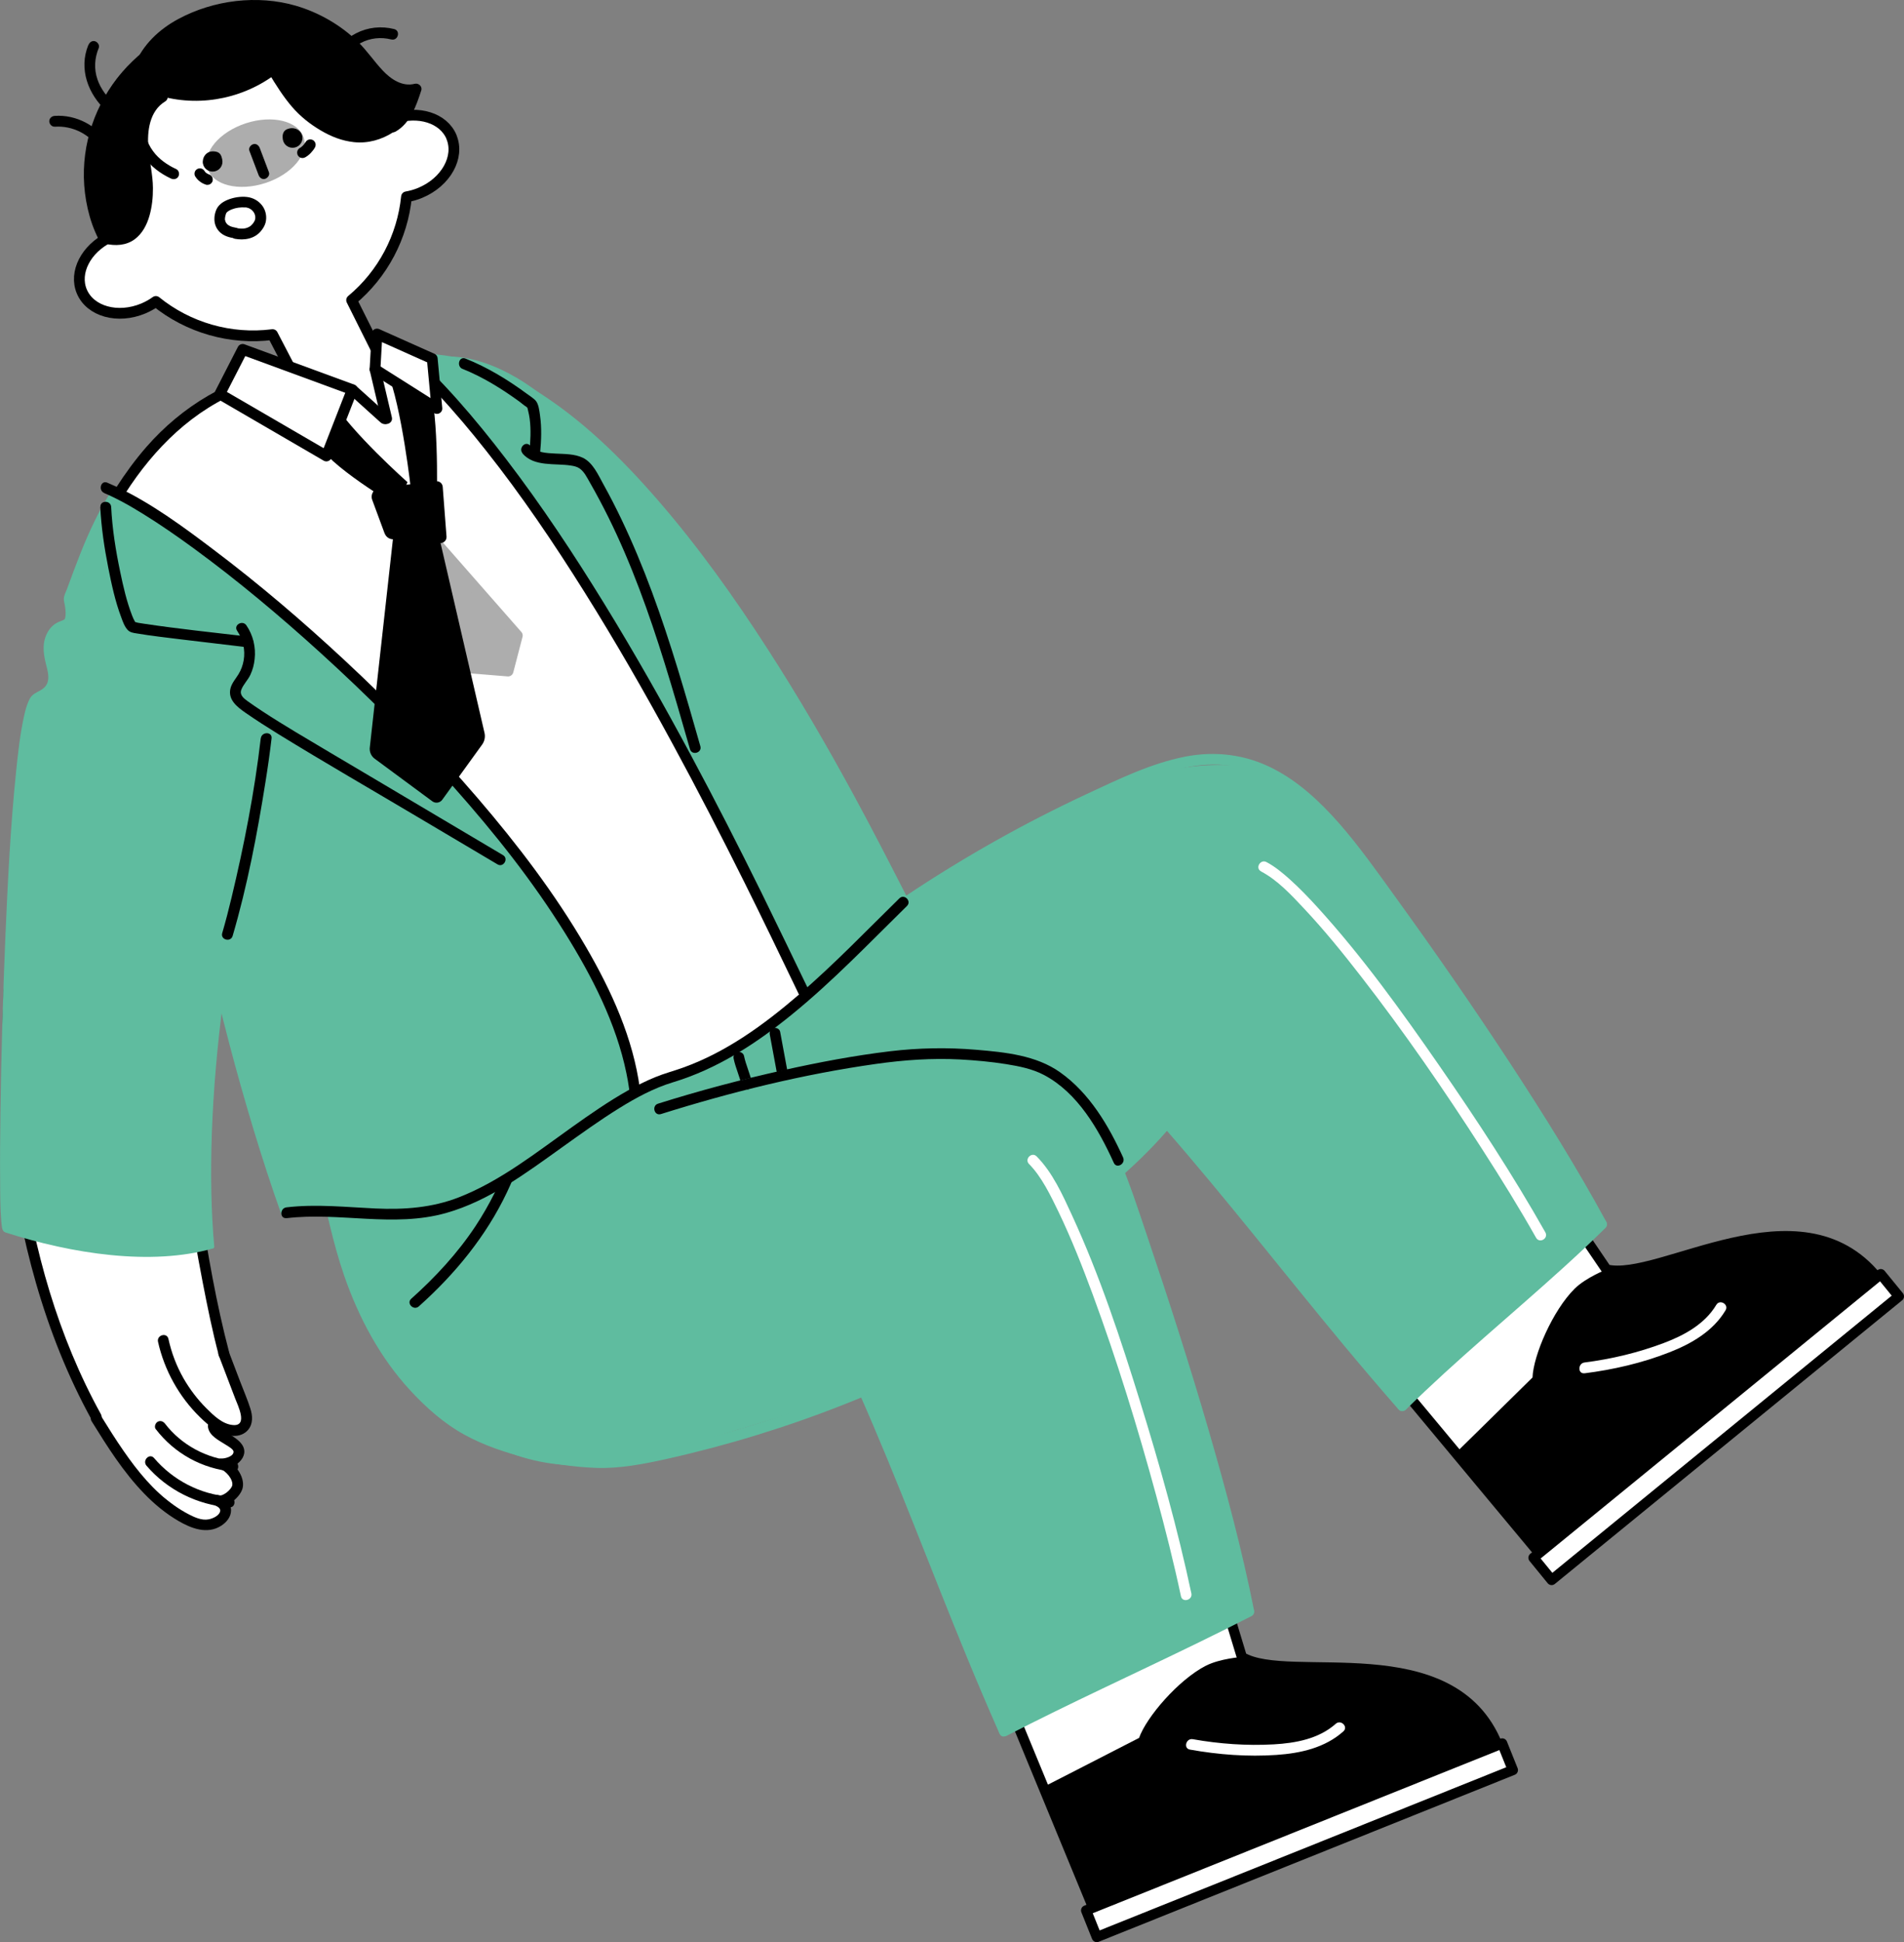 <?xml version="1.0" encoding="UTF-8"?>
<svg id="_レイヤー_2" data-name="レイヤー 2" xmlns="http://www.w3.org/2000/svg" viewBox="0 0 265.44 270.64">
  <rect x="0" y="0" width="265.44" height="270.64" fill="#808080" stroke="none"/>
  <defs>
    <style>
      .cls-1, .cls-2, .cls-3 {
        fill: #fff;
      }

      .cls-2, .cls-4 {
        stroke-width: 1.5px;
      }

      .cls-2, .cls-4, .cls-3, .cls-5 {
        stroke-linejoin: round;
      }

      .cls-2, .cls-3, .cls-5 {
        stroke: #000;
      }

      .cls-4 {
        stroke: #adadad;
      }

      .cls-4, .cls-3, .cls-5 {
        stroke-linecap: round;
      }

      .cls-4, .cls-6 {
        fill: #adadad;
      }

      .cls-3, .cls-5 {
        stroke-width: 1.42px;
      }

      .cls-7 {
        fill: #5fbc9f;
      }

      .cls-5 {
        fill: none;
      }
    </style>
  </defs>
  <g id="_レイヤー_29" data-name="レイヤー 29">
    <g>
      <g>
        <path class="cls-1" d="m169.37,220.89l3.76,10.03c7.09,5.68,29.31-3.51,35.65,12.29l-56.57,22.18-11.72-29.83"/>
        <path d="m168.12,232.14c1.97-1.01,5.01-1.22,5.01-1.22,9.39,3.96,29.31-3.51,35.65,12.29l-56.57,22.18-6.75-16.35s5.12-2.61,13.34-6.84c1.03-2.91,5.48-8.09,9.31-10.06Z"/>
        <path class="cls-1" d="m165.9,243.83c3.97.71,8.05,1.02,12.07.74,3.35-.23,6.75-.99,9.31-3.28.72-.64-.34-1.7-1.06-1.06-2.35,2.1-5.6,2.7-8.65,2.87-3.77.21-7.56-.06-11.28-.72-.94-.17-1.35,1.28-.4,1.45h0Z"/>
        <path class="cls-5" d="m170.93,223.67l2.2,7.26c6.52,3.95,29.31-3.51,35.65,12.29l-56.57,22.18-11.72-28.41"/>
        <rect class="cls-3" x="149.93" y="254.44" width="62.5" height="4" transform="translate(-82.47 85.92) rotate(-21.86)"/>
      </g>
      <g>
        <path class="cls-1" d="m217.38,168.47l6.59,8.45c8.47,3.31,26.92-12.1,37.69,1.09l-47.37,38.06-20.09-24.97"/>
        <path d="m219.54,179.58c1.58-1.55,4.42-2.66,4.42-2.66,10.14.98,26.92-12.1,37.69,1.09l-47.37,38.06-11.32-13.59s4.11-4.02,10.69-10.51c.12-3.09,2.82-9.35,5.88-12.38Z"/>
        <path class="cls-1" d="m220.89,191.39c4.02-.51,8.02-1.43,11.8-2.91,3.1-1.21,6.12-2.94,7.87-5.87.5-.83-.8-1.59-1.29-.76-1.61,2.69-4.48,4.25-7.33,5.32-3.55,1.34-7.28,2.23-11.04,2.71-.94.12-.96,1.62,0,1.5h0Z"/>
        <path class="cls-5" d="m219.7,170.65l4.26,6.27c7.41,1.82,26.92-12.1,37.69,1.09l-47.37,38.06-19.66-23.61"/>
        <rect class="cls-3" x="208.01" y="196.87" width="62.5" height="4" transform="translate(-71.85 196.15) rotate(-39.23)"/>
      </g>
      <path class="cls-7" d="m45.59,165.8c1.8,11.89,9.18,26.01,17.63,32.31,8.45,6.3,17.04,7.45,27.22,4.72,10.92-2.92,30-9.04,30-9.04l19.55,47.44,34.11-17.27s-8.8-33.8-18.18-60.64c2.6-2.6,6.83-7.24,6.83-7.24,0,0,17.27,21.11,32.74,39.82,10.36-8.5,18.35-16.48,27.78-25.28-8.76-15.62-37-61.65-47.56-63.5-9.65-1.7-17.62,1.08-25.48,4.98-8.77,4.35-15.33,8.57-23.74,13.58-25.41,15.12-53.29,25.52-81,35.84"/>
      <path class="cls-7" d="m44.32,163.52c1.11,4.78,2.05,9.58,3.65,14.23,2.04,5.89,5.01,11.47,9.26,16.06,2.17,2.35,4.68,4.58,7.49,6.12s5.75,2.51,8.77,3.26,6.41,1.27,9.66,1.38,6.56-.53,9.85-1.26c8.41-1.88,16.68-4.42,24.7-7.59.99-.39,1.97-.79,2.95-1.2l-.85-.34c5.34,12.07,9.92,24.44,14.94,36.63,1.49,3.62,3.03,7.23,4.61,10.81.39.88,1.68.12,1.29-.76-5.35-12.1-9.95-24.51-14.99-36.74-1.48-3.59-2.99-7.16-4.56-10.7-.12-.27-.57-.46-.85-.34-7.77,3.25-15.79,5.9-23.97,7.93-2.06.51-4.14.98-6.22,1.41-1.46.3-2.9.57-4.39.64-3.1.15-6.23-.17-9.28-.76s-6.15-1.44-9.01-2.71-5.23-3.05-7.45-5.16c-4.5-4.27-7.73-9.66-9.92-15.43-1.77-4.68-2.85-9.55-3.92-14.42-.11-.48-.21-.96-.32-1.44-.22-.94-1.66-.54-1.45.4h0Z"/>
      <path d="m107.32,144.19c.33,1.78.66,3.56.99,5.34.07.4.56.62.92.52.42-.11.6-.52.52-.92-.33-1.78-.66-3.56-.99-5.34-.07-.4-.56-.62-.92-.52-.42.11-.6.52-.52.92h0Z"/>
      <path d="m102.28,147.54c.27,1.3.86,2.51,1.13,3.81.08.38.55.64.92.52.41-.13.61-.51.52-.92-.27-1.3-.86-2.51-1.13-3.81-.08-.38-.55-.64-.92-.52-.41.13-.61.51-.52.92h0Z"/>
      <path class="cls-7" d="m140.38,241.88c8.82-4.54,17.86-8.65,26.77-13,2.45-1.19,4.89-2.41,7.31-3.65.86-.44.1-1.74-.76-1.29-8.82,4.54-17.86,8.65-26.77,13-2.45,1.19-4.89,2.41-7.31,3.65-.86.44-.1,1.74.76,1.29h0Z"/>
      <path class="cls-7" d="m156.46,163.85c2.38-2.14,4.7-4.41,6.75-6.87h-1.06c8.69,9.92,16.75,20.34,25.18,30.48,2.51,3.02,5.06,6.01,7.64,8.96.64.73,1.69-.34,1.06-1.06-8.71-9.95-16.81-20.4-25.25-30.57-2.48-2.99-5-5.95-7.57-8.88-.25-.29-.81-.3-1.06,0-2.05,2.46-4.37,4.73-6.75,6.87-.72.65.34,1.71,1.06,1.06h0Z"/>
      <path class="cls-7" d="m124.11,128.15c7.81-5.43,16.03-10.28,24.56-14.48,4.24-2.09,8.56-4.18,13.04-5.71s8.69-2.01,13-.45c3.67,1.33,6.78,3.89,9.45,6.68,2.84,2.97,5.25,6.3,7.66,9.61,5.46,7.48,10.77,15.07,15.88,22.79,4.74,7.15,9.34,14.42,13.54,21.9.47.83.92,1.66,1.38,2.5s1.76.09,1.29-.76c-4.09-7.53-8.64-14.81-13.33-21.98-5.16-7.88-10.53-15.62-16.05-23.25-2.51-3.47-4.98-6.99-7.8-10.21-2.62-2.99-5.61-5.8-9.17-7.64-3.86-2-8.09-2.53-12.35-1.7-4.77.94-9.29,3.15-13.67,5.19-8.76,4.08-17.21,8.84-25.25,14.21-.99.66-1.97,1.33-2.95,2.01-.79.55-.04,1.85.76,1.29h0Z"/>
      <path class="cls-7" d="m196.03,196.42c7-6.9,14.62-13.13,21.89-19.73,2-1.81,3.97-3.66,5.89-5.55.69-.68-.37-1.74-1.06-1.06-7,6.9-14.62,13.13-21.89,19.73-2,1.81-3.97,3.66-5.89,5.55-.69.68.37,1.74,1.06,1.06h0Z"/>
      <path d="m71.03,161.49c-1.24,3.29-2.8,6.45-4.74,9.39-2.5,3.77-5.59,7.11-8.96,10.12-.72.64.34,1.7,1.06,1.06,5.05-4.51,9.38-9.78,12.29-15.91.66-1.39,1.25-2.81,1.8-4.26.34-.9-1.11-1.29-1.45-.4h0Z"/>
      <path class="cls-1" d="m143.46,162.22c1.76,1.78,3.01,4.39,4.14,6.73,1.78,3.71,3.29,7.55,4.72,11.4,3.4,9.22,6.3,18.63,8.88,28.12,1.26,4.63,2.44,9.29,3.44,13.99.2.94,1.65.54,1.45-.4-1.91-9-4.41-17.89-7.13-26.67s-5.66-17.69-9.54-26.09c-1.29-2.8-2.69-5.92-4.9-8.14-.68-.69-1.74.37-1.06,1.06h0Z"/>
      <path class="cls-1" d="m175.81,121.45c2.29,1.2,4.19,3.25,5.98,5.16,2.83,3.01,5.43,6.22,7.96,9.48,6.02,7.75,11.61,15.86,16.91,24.11,2.6,4.04,5.13,8.12,7.49,12.3.48.84,1.77.09,1.29-.76-4.53-8.01-9.59-15.73-14.83-23.29s-10.71-15.17-16.94-22.01c-1.24-1.36-2.52-2.69-3.89-3.92-.99-.88-2.04-1.76-3.22-2.38-.85-.45-1.61.85-.76,1.29h0Z"/>
      <path class="cls-7" d="m92.14,155.26c9.4-2.95,19.03-5.18,28.78-6.64,4.75-.71,9.63-1.46,14.44-1.41,4.19.04,8.28,1.06,11.57,3.75,5.9,4.82,8.44,12.56,10.81,19.52,3.01,8.79,5.88,17.64,8.52,26.55,2.46,8.27,4.75,16.6,6.55,25.04.19.9.38,1.8.56,2.71s1.63.55,1.45-.4c-1.67-8.42-3.9-16.72-6.29-24.96-2.65-9.11-5.55-18.14-8.59-27.13-2.48-7.31-4.85-15.35-10.41-20.99-2.83-2.87-6.42-4.72-10.41-5.31-4.75-.7-9.63-.02-14.35.58-9.96,1.27-19.82,3.32-29.46,6.15-1.19.35-2.38.71-3.56,1.08-.92.29-.53,1.74.4,1.45h0Z"/>
      <path d="m92.14,155.26c9.77-3.07,19.84-5.56,29.99-6.99,3.9-.55,7.79-.83,11.73-.62,2.14.12,4.28.31,6.4.65,1.8.29,3.65.65,5.28,1.51,4.7,2.48,7.62,7.58,9.74,12.25.4.88,1.69.12,1.29-.76-2.02-4.45-4.69-8.96-8.75-11.84-3.37-2.4-7.7-2.82-11.71-3.16s-8.02-.27-12.05.21c-4.99.6-9.94,1.54-14.84,2.63-5.89,1.31-11.73,2.86-17.48,4.67-.92.29-.53,1.74.4,1.45h0Z"/>
      <path d="m12.51,30.18c-3.3-11.6,3.63-23.74,15.49-27.12,11.86-3.38,24.15,3.29,27.45,14.88,3.3,11.6-3.56,24-15.49,27.12-9.76,2.55-24.15-3.29-27.45-14.88Z"/>
      <path class="cls-2" d="m62.95,19.1c-1.11-2.67-4.64-3.75-8.05-2.58C50.15,5.91,37.78.96,26.99,5.46c-10.79,4.5-15.97,16.78-11.76,27.62-3.24,1.6-4.94,4.87-3.83,7.53,1.17,2.8,5.01,3.87,8.58,2.38.64-.27,1.23-.6,1.75-.98,4.51,3.65,10.39,5.37,16.27,4.62l7.42,14.25,11.67-2.9-8.07-16.15c4.37-3.63,7.09-8.84,7.65-14.4.64-.11,1.29-.29,1.93-.56,3.57-1.49,5.51-4.97,4.34-7.77Z"/>
      <path d="m32.69,33.27c1.36.26,2.82.02,3.72-1.11.27-.33.5-.71.61-1.12.21-.79.05-1.68-.43-2.34-.52-.71-1.29-1.15-2.17-1.25s-1.87.06-2.72.41c-.7.3-1.3.73-1.58,1.45-.15.39-.24.82-.23,1.23,0,.64.23,1.25.67,1.72.59.64,1.46.86,2.29.97.4.05.75-.38.75-.75,0-.45-.35-.7-.75-.75.12.02-.15-.03-.13-.03-.08-.01-.15-.03-.23-.05-.14-.03-.27-.08-.4-.13.16.06-.03-.02-.05-.03-.05-.03-.1-.06-.16-.09s-.09-.06-.14-.09c.17.11-.02-.02-.05-.05-.04-.04-.19-.25-.08-.07-.05-.08-.09-.16-.14-.23-.09-.13.05.16,0,.02-.01-.04-.03-.08-.04-.12s-.02-.08-.03-.13c0-.03-.01-.06-.02-.08-.01-.08,0-.06,0,.07-.05-.03,0-.4,0-.46,0-.15-.04.19,0,.04,0-.04.01-.08.02-.12.02-.09.04-.17.06-.25.02-.07.05-.13.07-.2.04-.13-.09.17-.03.06.01-.02.03-.05.03-.07.02-.04.12-.16,0-.02.04-.04.08-.09.12-.13.02-.02.17-.14.04-.05.08-.06.15-.11.23-.15.5-.29,1.16-.45,1.78-.47.19,0,.38,0,.58.01.21.01-.12-.04.08.01.07.02.14.03.21.05.01,0,.23.09.09.03.04.02.09.04.13.06.06.03.12.07.18.11.04.03.08.05.12.08-.06-.04-.05-.04.01.02.05.05.1.1.15.15,0,0,.15.19.06.07.08.11.16.24.21.37-.06-.14.02.08.02.09.02.07.04.14.05.21-.02-.13,0,0,0,.02,0,.1,0,.2,0,.3.02-.16-.07.34-.1.32-.03-.02.1-.2.03-.07-.02.03-.03.06-.05.09-.03.07-.07.13-.11.19-.02.03-.05.07-.07.1-.11.17.08-.08-.01.02-.08.08-.14.16-.22.24-.04.03-.07.06-.11.1-.06.05-.05.04.03-.02-.03.02-.06.04-.08.06-.09.06-.18.12-.28.16-.03.02-.2.08-.03.02-.08.03-.15.06-.23.08-.06.02-.12.03-.18.05-.03,0-.3.04-.13.03-.35.03-.72,0-.98-.04-.4-.08-.81.11-.92.52-.1.37.12.85.52.92h0Z"/>
      <g>
        <ellipse class="cls-6" cx="35.64" cy="21.35" rx="7.04" ry="4.38" transform="translate(-4.86 12.08) rotate(-18.04)"/>
        <path d="m27.21,24.57c.15.24.33.47.56.65.14.11.27.21.43.3.17.09.34.16.52.22.1.03.2.04.3.01.1,0,.19-.03.28-.09.09-.05.16-.11.21-.19.07-.07.11-.16.13-.25.04-.19.03-.41-.08-.58l-.12-.15c-.09-.09-.2-.16-.33-.19-.05-.02-.1-.04-.14-.06l.18.08c-.17-.07-.33-.16-.47-.27l.15.12c-.12-.09-.23-.2-.32-.32l.12.15c-.04-.06-.08-.11-.12-.17-.1-.16-.26-.29-.45-.34-.1-.03-.2-.04-.3-.01-.1,0-.19.03-.28.09-.16.1-.3.26-.34.45s-.03.4.08.58h0Z"/>
        <path d="m42.59,19.81c-.07.12-.14.22-.22.33l.12-.15c-.16.21-.35.4-.55.56l.15-.12c-.09.07-.19.14-.3.2-.16.09-.3.27-.34.45-.03.1-.04.2-.01.3,0,.1.03.19.09.28.1.16.26.3.45.34.2.05.39.02.58-.08s.34-.22.5-.35c.11-.09.22-.19.31-.3.2-.22.39-.45.53-.71.1-.17.13-.39.08-.58-.05-.17-.18-.36-.34-.45-.17-.09-.38-.14-.58-.08s-.35.17-.45.34h0Z"/>
        <path d="m28.29,22.81c-.14-.75.38-1.82,1.58-1.71.76.07.98.44,1.12,1.18s-.34,1.47-1.09,1.61-1.47-.34-1.61-1.09Z"/>
        <path d="m39.44,19.48c-.14-.75.06-1.36.79-1.55.98-.26,1.76.29,1.91,1.03s-.34,1.47-1.09,1.61-1.47-.34-1.61-1.09Z"/>
        <path d="m34.77,21.02c.43,1.13.85,2.25,1.28,3.38.14.37.51.66.92.52.36-.12.67-.53.52-.92-.43-1.13-.85-2.25-1.28-3.38-.14-.37-.51-.66-.92-.52-.36.12-.67.53-.52.92h0Z"/>
      </g>
      <g>
        <path class="cls-1" d="m41.94,169.02S10.35,84.96,15.41,71.38c4.3-11.56,12.24-14.07,15.24-16.46,1.86-1.48,16.45-2.22,23.19,3.12-.13-2.27-1.69-6-1.47-7.97,21.04-2.75,32.69,13.2,38.3,19.21,18.2,19.5,34.61,56.55,34.61,56.55-6.33,6.66-14.27,17.48-35.54,25.84-10.85,5.5-16.82,11.58-24.59,15.52-6.61,3.35-13.76.96-23.19,1.83Z"/>
        <path class="cls-7" d="m24.96,109.27c.78,7.94,2.24,15.81,3.96,23.6,1.82,8.24,3.97,16.41,6.41,24.49,1.21,3.98,2.49,7.94,3.89,11.86.32.9,1.77.51,1.45-.4-2.6-7.29-4.83-14.72-6.83-22.2-2.17-8.11-4.08-16.29-5.55-24.56-.76-4.24-1.4-8.5-1.82-12.79-.09-.95-1.59-.96-1.5,0h0Z"/>
        <path class="cls-7" d="m60.3,52.41c16.61,16.61,44.21,70.04,52.34,87.05,4.25-4.55,8.88-9.05,13.29-13.45-7.21-15.07-10.6-22-19.48-35.45-4.73-7.17-11.38-15.61-16.92-22.18-4.01-4.76-12.13-12.59-17.5-15.73-2.84-1.66-6-2.88-9.29-2.97-.85-.02-1.74.04-2.46.49s-1.19,1.4-.86,2.18"/>
        <path class="cls-7" d="m54.1,51.41c6.11-1.51,12.34.14,17.75,3.1,6.59,3.62,12.18,8.89,17.19,14.43,5.67,6.28,10.69,13.14,15.34,20.2,4.35,6.61,8.39,13.43,12.21,20.36,2.74,4.96,5.35,9.99,7.93,15.04.2.4.41.8.61,1.2.44.86,1.73.1,1.3-.76-2.44-4.77-4.88-9.53-7.44-14.23-3.75-6.9-7.7-13.69-11.96-20.28-4.66-7.23-9.68-14.27-15.32-20.77-5.07-5.84-10.73-11.42-17.36-15.48-5.51-3.37-11.9-5.6-18.42-4.7-.75.1-1.49.25-2.23.43-.94.23-.54,1.68.4,1.45h0Z"/>
        <g>
          <path class="cls-1" d="m9.68,190.41C.35,166.53,1.13,157.39.51,141.02c-.38-10.21,3.49-11.47,9.88-12.01h0c6.4-.54,13.34,2.01,13.79,13.93,0,0,1.5,25.96,4.84,37.68,2.86,10.05,4.96,19.92-4.37,27.85-3.13,2.66-11.67-9.58-14.98-18.06Z"/>
          <rect class="cls-1" x="26.92" y="199.92" width="3.28" height="9.75" rx="1.64" ry="1.64" transform="translate(-154.85 109.32) rotate(-54.56)"/>
          <rect class="cls-1" x="22.69" y="200.77" width="6" height="12.76" rx="3" ry="3" transform="translate(-154.4 101.6) rotate(-52.56)"/>
          <rect class="cls-1" x="27.14" y="195.87" width="3.7" height="9.75" rx="1.85" ry="1.85" transform="translate(-151.37 107.97) rotate(-54.56)"/>
          <path class="cls-1" d="m28.26,196.5c-1.49-2.04-5.07-8.73-5.07-8.73-1.44-2.68-.66-4.98,1.53-5.92,2.71-1.15,4.8,1.09,5.15,2.18,1.31,4.01,2.92,7.16,3.62,9.9.52,2.03,1.18,4.51.08,4.86s-3.68-.05-5.33-2.3Z"/>
          <path class="cls-1" d="m1.14,129.66l5.75-25.56c1.6-7.11,8.66-11.57,15.76-9.97l1.54.35c7.11,1.6,8.61,9.17,7.01,16.27l-6.03,22.62c-1.6,7.11-5.42,14-12.52,12.41l-1.54-.35c-7.11-1.6-10.63-8.52-9.97-15.76Z"/>
        </g>
        <g>
          <path d="m7.48,101.24C3.09,113.65.85,126.81.44,139.95c-.42,13.05.96,26.27,4.57,38.84,1.9,6.6,4.44,13.04,7.76,19.06.47.85,1.76.09,1.3-.76-5.98-10.82-9.4-22.97-11.04-35.18-1.76-13.02-1.53-26.37.59-39.33,1.16-7.12,2.91-14.14,5.32-20.95.32-.91-1.13-1.3-1.45-.4h0Z"/>
          <path d="m24.94,130.98c-.87,3.01-1.02,6.23-1.05,9.34-.05,4.14.21,8.29.59,12.41.8,8.72,2.12,17.4,3.78,25.99.66,3.4,1.35,6.81,2.24,10.16.25.93,1.69.54,1.45-.4-1.8-6.82-3-13.83-4.08-20.79-1.32-8.52-2.4-17.16-2.47-25.79-.03-3.49.03-7.14,1-10.52.27-.93-1.18-1.33-1.45-.4h0Z"/>
          <path d="m12.78,198.08c2.18,3.52,4.42,7.08,7.32,10.07,1.41,1.46,2.99,2.77,4.75,3.8s4.02,1.94,5.99.68c.73-.47,1.37-1.22,1.37-2.14,0-.97-.74-1.67-1.57-2.04l-.58,1.37c1.4.57,3.46-1.13,3.77-2.46.37-1.59-1.22-3.71-2.75-4.08l-.2,1.47c1.69.11,4.13-1.73,2.8-3.51-.46-.61-1.16-1.03-1.8-1.43-.32-.2-.65-.4-.96-.63-.12-.09-.22-.2-.33-.29-.06-.05-.11-.22-.1-.06-.1-.95-1.6-.96-1.5,0,.14,1.29,1.58,1.92,2.54,2.55.28.18,1.02.59,1.03.93.02.67-1.22.98-1.68.95-.84-.06-1.02,1.28-.2,1.47.76.18,1.86,1.45,1.7,2.27-.11.57-1.32,1.62-1.92,1.38-.78-.32-1.35,1.03-.58,1.37.37.17.96.43.8.93-.19.59-1.05.96-1.59,1.06-.94.18-1.9-.25-2.72-.67-.74-.38-1.45-.82-2.13-1.3-2.82-1.99-5.05-4.73-7-7.55-1.11-1.6-2.14-3.24-3.16-4.89-.51-.82-1.81-.07-1.3.76h0Z"/>
          <path d="m21.71,199.16c2.6,3.4,6.51,5.56,10.78,5.92.96.08.96-1.42,0-1.5-3.69-.31-7.23-2.23-9.48-5.17-.25-.32-.64-.49-1.03-.27-.32.18-.51.71-.27,1.03h0Z"/>
          <path d="m20.42,204.26c2.9,3.39,7.11,5.48,11.55,5.81.96.07.96-1.43,0-1.5-4.05-.3-7.86-2.28-10.49-5.37-.63-.74-1.68.33-1.06,1.06h0Z"/>
          <path d="m30.49,188.88c.76,2,1.53,4,2.29,6,.36.95,1.83,3.87-.27,3.72-1.51-.11-2.75-1.36-3.76-2.36-1.23-1.23-2.28-2.62-3.15-4.12-.99-1.73-1.69-3.58-2.12-5.53-.21-.94-1.65-.54-1.45.4.88,3.97,2.94,7.67,5.85,10.51,1.27,1.24,2.76,2.5,4.62,2.61.81.04,1.61-.24,2.12-.88.67-.84.6-1.93.29-2.91-.4-1.27-.95-2.52-1.42-3.76l-1.55-4.07c-.34-.89-1.79-.51-1.45.4h0Z"/>
        </g>
        <path class="cls-7" d="m.7,171.72c-.2-.07-.34-.25-.34-.46,0-15.1.44-40.3,1.75-54.69,1.22-13.47,1.24-20.38,5.15-20.97,1.71-3.28-2.39-5.98,3.05-9.68-.18-1.88-.69-4.28,1.13-8.03.81-1.66,3.54-7.69,4.84-9.19,6.53,3.67,19.32,12.93,23.5,17.11,6.99,6.27,45.39,40.97,48.75,66.48-7.12,4.14-19.04,14.84-28.89,16.12-10.2,1.33-15.09.33-19.7.61-3.93-11.07-7.11-22.23-8.79-29.87-1.75,13.24-2.13,25.18-1.28,34.59,0,.11-.06.21-.16.24-8.61,2.47-19.66.76-29.01-2.24Z"/>
        <path class="cls-7" d="m15.44,68.57c-1.73,2.73-3.08,5.66-4.27,8.66-.64,1.61-1.24,3.25-1.84,4.88-.15.4-.41.87-.43,1.3-.02.38.14.81.18,1.2.06.48.12,1.05,0,1.5-.07.24-.02.16-.22.28s-.03.02-.2.09-.36.14-.54.22c-.74.34-1.28.95-1.62,1.68-.73,1.58-.37,3.1.04,4.7.26,1.02.4,2.11-.48,2.84-.5.42-1.2.59-1.64,1.08-.19.2-.32.45-.43.7-.31.7-.5,1.45-.66,2.2-.54,2.49-.82,5.04-1.08,7.57-.79,7.67-1.17,15.38-1.5,23.08-.35,8.23-.58,16.47-.69,24.7-.04,3.13-.07,6.25-.04,9.38.01,1.87,0,3.75.16,5.62.02.27.05.53.09.8.15.95,1.59.55,1.45-.4-.03-.19.01.11,0,.05,0-.05-.01-.1-.02-.15-.01-.13-.03-.26-.04-.4-.03-.33-.04-.66-.06-.99-.04-.96-.06-1.93-.08-2.9-.04-2.88-.03-5.77,0-8.65.08-8.02.28-16.04.59-24.05.31-7.92.68-15.86,1.4-23.75.25-2.79.52-5.47.99-8.15.15-.88.32-1.76.58-2.61.05-.15.09-.31.15-.46.02-.06.05-.12.07-.18.07-.2-.08.15.02-.04.05-.1.11-.2.16-.29.13-.25-.1.1.07-.09.11-.12-.17.1-.06.04.21-.1.42-.22.62-.34.54-.32,1.08-.69,1.47-1.19.74-.94.76-2.18.53-3.3-.29-1.43-.95-2.88-.2-4.29.15-.28.41-.59.59-.71.31-.21.34-.19.68-.32.65-.27,1.16-.66,1.35-1.37.13-.45.13-.95.1-1.42-.02-.35-.07-.7-.12-1.04-.02-.17-.12-.45-.1-.61.03-.21.21-.5.28-.71,1.16-3.18,2.32-6.38,3.81-9.42.67-1.37,1.41-2.69,2.22-3.98.52-.82-.78-1.57-1.3-.76h0Z"/>
        <path d="m14.53,68.72c.25.1.13.05.42.18.21.09.42.19.63.29.44.21.88.43,1.31.66,1.02.54,2.01,1.12,2.99,1.73,2.48,1.53,4.87,3.19,7.22,4.91,6.1,4.47,11.91,9.35,17.51,14.43,6.51,5.91,12.75,12.14,18.59,18.71s11.04,13.14,15.57,20.4c3.75,6.02,7.12,12.54,8.56,19.54.15.73.28,1.46.38,2.19.05.4.31.75.75.75.36,0,.8-.35.75-.75-.93-7.06-3.98-13.71-7.53-19.81-4.29-7.38-9.51-14.22-15.06-20.69-5.83-6.79-12.09-13.21-18.64-19.3-5.81-5.4-11.86-10.57-18.2-15.35-4.26-3.22-8.7-6.5-13.55-8.78-.43-.2-.86-.39-1.29-.57-.89-.36-1.28,1.09-.4,1.45h0Z"/>
        <path d="m53.37,47.68c5.4,4.41,10.09,9.67,14.4,15.13,4.97,6.27,9.46,12.92,13.71,19.7,4.32,6.89,8.37,13.94,12.25,21.09,3.49,6.42,6.83,12.91,10.09,19.45,2.44,4.9,4.82,9.84,7.19,14.77.21.44.43.89.64,1.33.42.87,1.71.11,1.29-.76-2.25-4.66-4.49-9.33-6.78-13.98-3.18-6.44-6.45-12.85-9.85-19.18-3.84-7.15-7.84-14.22-12.09-21.13s-8.73-13.67-13.65-20.1c-4.34-5.67-9-11.16-14.38-15.87-.58-.51-1.17-1.01-1.77-1.5-.74-.61-1.81.45-1.06,1.06h0Z"/>
        <path d="m39.94,169.77c7.41-.88,14.93,1.34,22.24-.72,6.01-1.69,11.23-5.62,16.24-9.2,2.59-1.85,5.17-3.71,7.87-5.39,2.37-1.47,4.85-2.82,7.53-3.63,6.17-1.86,11.61-5.4,16.57-9.44,5.71-4.64,10.8-9.98,16.05-15.13.69-.68-.37-1.74-1.06-1.06-4.62,4.53-9.11,9.21-14.02,13.43s-10.12,8-16.14,10.16c-1.3.47-2.63.81-3.91,1.34s-2.52,1.14-3.73,1.82c-2.71,1.52-5.27,3.3-7.8,5.1-5,3.55-10.01,7.54-15.78,9.8-3.74,1.47-7.66,1.75-11.64,1.57s-8.27-.65-12.42-.16c-.95.11-.96,1.61,0,1.5h0Z"/>
        <path d="m39.58,51.26c-7.55,1.36-14.18,5.3-19.2,11.06-1.55,1.78-2.94,3.69-4.21,5.67-.52.82.78,1.57,1.3.76,4.03-6.29,9.5-11.72,16.58-14.42,1.92-.73,3.92-1.27,5.94-1.63.95-.17.55-1.62-.4-1.45h0Z"/>
        <path d="m36.35,102.9c-.86,7.46-2.32,14.9-4.07,22.2-.4,1.66-.82,3.31-1.3,4.94-.27.93,1.17,1.32,1.45.4,2.05-6.98,3.43-14.22,4.57-21.4.33-2.04.62-4.09.86-6.14.11-.96-1.39-.95-1.5,0h0Z"/>
      </g>
      <path d="m13.98,70.67c.14,2.83.56,5.65,1.11,8.43.46,2.33.97,4.7,1.81,6.93.22.59.45,1.28.9,1.76.33.35.77.41,1.22.48,2.07.35,4.16.58,6.25.84,3.11.38,6.22.75,9.33,1.11.96.11.95-1.39,0-1.5-4.83-.57-9.68-1.07-14.49-1.79-.3-.04-.6-.09-.89-.14-.08-.01-.41-.14-.48-.1.02,0,.15.1.21.13-.01,0-.09-.07-.09-.09,0,0,.11.15.03.03-.03-.05-.07-.1-.09-.15-.15-.26-.27-.53-.37-.79-.77-1.98-1.25-4.09-1.68-6.16-.62-2.96-1.1-5.97-1.25-9-.05-.96-1.55-.97-1.5,0h0Z"/>
      <path d="m33.06,87.91c.82,1.21,1.16,2.68.91,4.12-.12.69-.36,1.34-.72,1.93-.39.64-.91,1.2-1.11,1.94-.42,1.6.93,2.63,2.08,3.43,1.51,1.05,3.05,2.03,4.62,3,6.39,3.93,12.9,7.68,19.35,11.51,3.72,2.21,7.45,4.42,11.17,6.62.83.49,1.59-.8.76-1.29-6.45-3.82-12.89-7.64-19.34-11.47-3.18-1.89-6.38-3.76-9.55-5.67-1.57-.95-3.14-1.91-4.67-2.92-.69-.46-1.38-.91-2.05-1.4-.53-.38-1.14-.87-.87-1.58.28-.75.92-1.35,1.26-2.08s.52-1.43.6-2.2c.19-1.64-.22-3.34-1.15-4.7-.54-.79-1.84-.04-1.29.76h0Z"/>
      <path d="m64.49,51.41c2.82,1.13,5.46,2.77,7.91,4.55.34.24.66.55,1.01.76.08.05.18.22.06,0,.09.16.12.38.16.55.09.35.16.71.21,1.07.21,1.57.11,3.18-.04,4.75-.09.96,1.41.95,1.5,0,.16-1.71.23-3.44-.01-5.15-.09-.65-.19-1.71-.68-2.18-.35-.33-.78-.61-1.17-.89-2.65-1.95-5.49-3.68-8.55-4.9-.9-.36-1.29,1.09-.4,1.45h0Z"/>
      <path d="m72.83,63.18c1.62,1.91,4.55,1.35,6.75,1.7.41.06.85.15,1.2.39.68.46,1.07,1.31,1.47,2,.9,1.57,1.75,3.17,2.56,4.8,3.23,6.52,5.68,13.4,7.84,20.33,1.24,3.98,2.39,7.99,3.54,12,.26.93,1.71.53,1.45-.4-2.06-7.22-4.13-14.44-6.74-21.48-1.28-3.46-2.7-6.87-4.29-10.2-.78-1.63-1.61-3.25-2.49-4.83-.72-1.29-1.45-3.01-2.86-3.69-1.17-.56-2.56-.52-3.82-.59s-2.68-.1-3.53-1.1c-.63-.74-1.68.33-1.06,1.06h0Z"/>
      <g>
        <path d="m54.5,17.75c1.2-.8,2.6-2.21,3.48-5.3-4.82.63-5.71-3.41-9.11-6.54-2.74-2.51-10.76-7.16-13.39-4.51-2.77,2.79,2.94,9.63,6.82,13.8,3.88,4.16,9.1,4.62,12.19,2.54Z"/>
        <path d="m22.27,7.26c-5.34.14-9.47,8.54-9.69,13.06-.23,4.62.05,12.62,4.37,13.16,2.1.26,3.69-4.13,3.69-6.78,0-3.85-2.31-8.91.49-11.75,4.73-4.79,2.77-7.73,1.15-7.69Z"/>
        <path d="m41.05,5.49c.52-2.74-.21-7.09-13.5-3.1-5.64,1.7-8.07,5.35-7.14,7.96,1,2.8,5.03,3.91,10.6,2.73,5.59-1.19,9.52-4.86,10.04-7.59Z"/>
      </g>
      <g>
        <path d="m54.12,17.1c-1.49.96-3.17,1.44-4.94,1.18-1.43-.21-2.77-.83-4-1.58-2.88-1.76-4.68-4.42-6.4-7.25-.5-.82-1.8-.07-1.3.76.99,1.63,2,3.25,3.25,4.7,1.13,1.31,2.48,2.38,3.97,3.26s2.99,1.46,4.64,1.64c1.96.21,3.88-.34,5.52-1.41.81-.52.06-1.82-.76-1.3h0Z"/>
        <path d="m37.99,8.77c-4.14,3.42-9.89,4.61-15.06,3.2-.93-.25-1.33,1.19-.4,1.45,5.71,1.56,11.96.17,16.52-3.59.74-.62-.32-1.67-1.06-1.06h0Z"/>
        <path d="m22.27,12.85c-1.72,1.05-2.7,2.91-3.01,4.87-.38,2.39.21,4.74.48,7.1.24,2.13.13,4.85-1.19,6.64-.85,1.15-2.16,1.36-3.49,1.06-.94-.22-1.34,1.23-.4,1.45,1.41.32,2.91.26,4.11-.62,1.07-.79,1.7-2.01,2.06-3.26s.5-2.58.49-3.88c-.01-1.89-.49-3.74-.64-5.62-.18-2.32.16-5.12,2.34-6.45.82-.5.07-1.8-.76-1.3h0Z"/>
        <path d="m20.18,9.5c1.98-4.86,7.69-7.11,12.53-7.8,6.04-.85,12.26,1.19,16.52,5.59,2.44,2.52,4.75,6.91,8.97,5.83l-.92-.92c-.57,1.75-1.19,3.86-2.89,4.84-.84.48-.08,1.78.76,1.3,2.07-1.19,2.88-3.6,3.58-5.74.18-.56-.39-1.06-.92-.92-1.73.44-3.33-.65-4.46-1.86-1.22-1.29-2.19-2.77-3.47-4.01-2.4-2.33-5.39-4.05-8.6-5C35.9-.76,29.78,0,24.86,2.65c-2.7,1.45-4.96,3.59-6.12,6.46-.36.89,1.09,1.28,1.45.4h0Z"/>
      </g>
      <path d="m12.32,6.26c-1.38,3.35-.03,6.9,2.55,9.24.71.65,1.78-.41,1.06-1.06-1.02-.92-1.89-2.05-2.34-3.36-.51-1.48-.41-2.98.18-4.41.15-.37-.17-.82-.52-.92-.43-.12-.77.15-.92.52h0Z"/>
      <path d="m54.95,4.05c-1.81-.45-3.65-.26-5.31.59-1.48.76-2.68,1.98-3.6,3.36-.54.81.76,1.56,1.29.76.75-1.14,1.75-2.12,2.96-2.77,1.32-.7,2.81-.85,4.26-.49.94.23,1.34-1.21.4-1.45h0Z"/>
      <path d="m18.68,16.81c-.16,1.78.3,3.58,1.36,5.03.97,1.33,2.3,2.35,3.79,3.04.37.17.81.1,1.03-.27.19-.32.1-.86-.27-1.03-1.25-.58-2.43-1.39-3.25-2.51-.93-1.25-1.3-2.72-1.16-4.27.04-.4-.37-.75-.75-.75-.44,0-.71.34-.75.75h0Z"/>
      <path d="m7.62,17.66c2.5-.18,4.99,1.07,6.28,3.23.5.83,1.79.07,1.29-.76-1.55-2.59-4.56-4.19-7.57-3.98-.4.03-.75.32-.75.75,0,.38.34.78.75.75h0Z"/>
      <path d="m53.93,51.65c2.1,4.96,3.4,16.92,3.4,16.92l3.57.74s.37-13.45-1.47-16.64c-.94-1.63-6.25-2.78-5.5-1.02Z"/>
      <path d="m46.29,55.79c2.63,4.41,10.52,11.41,10.52,11.41l-1.54,3.27s-9.69-5.67-11.09-8.89c-.72-1.65,1.18-7.36,2.12-5.79Z"/>
      <polygon class="cls-4" points="55.77 74.56 65.08 93.05 70.83 93.52 72.12 88.57 61.23 76.16 55.77 74.56"/>
      <path d="m54.99,73.23l-3.43,30.89c-.09.62.17,1.25.68,1.62l8.03,5.93c.44.33,1.07.23,1.39-.22l5.56-7.69c.36-.5.47-1.14.3-1.74l-6.26-27.02-6.27-1.78Z"/>
      <path d="m53.62,74.34l-1.73-4.68c-.28-.76.22-1.57,1.02-1.67l7.87-.92c.47-.06.9.29.94.77l.53,6.94c.04.51-.39.94-.9.9l-6.65-.53c-.48-.04-.9-.35-1.07-.81Z"/>
      <g>
        <polygon class="cls-2" points="30.64 54.91 33.83 48.69 49.11 54.3 45.5 63.55 30.64 54.91"/>
        <polygon class="cls-2" points="60.26 49.99 52.56 46.55 52.28 51.47 60.91 56.93 60.26 49.99"/>
        <path d="m48.58,54.84c1.31,1.18,2.63,2.37,3.94,3.55l.56.5c.29.26.78.31,1.06,0,.26-.29.31-.78,0-1.06-1.31-1.18-2.63-2.37-3.94-3.55l-.56-.5c-.29-.26-.78-.31-1.06,0-.26.29-.31.78,0,1.06h0Z"/>
        <path d="m51.56,51.67c.47,2.01.95,4.03,1.42,6.04l.2.85c.22.94,1.67.54,1.45-.4-.47-2.01-.95-4.03-1.42-6.04l-.2-.85c-.22-.94-1.67-.54-1.45.4h0Z"/>
      </g>
    </g>
  </g>
</svg>